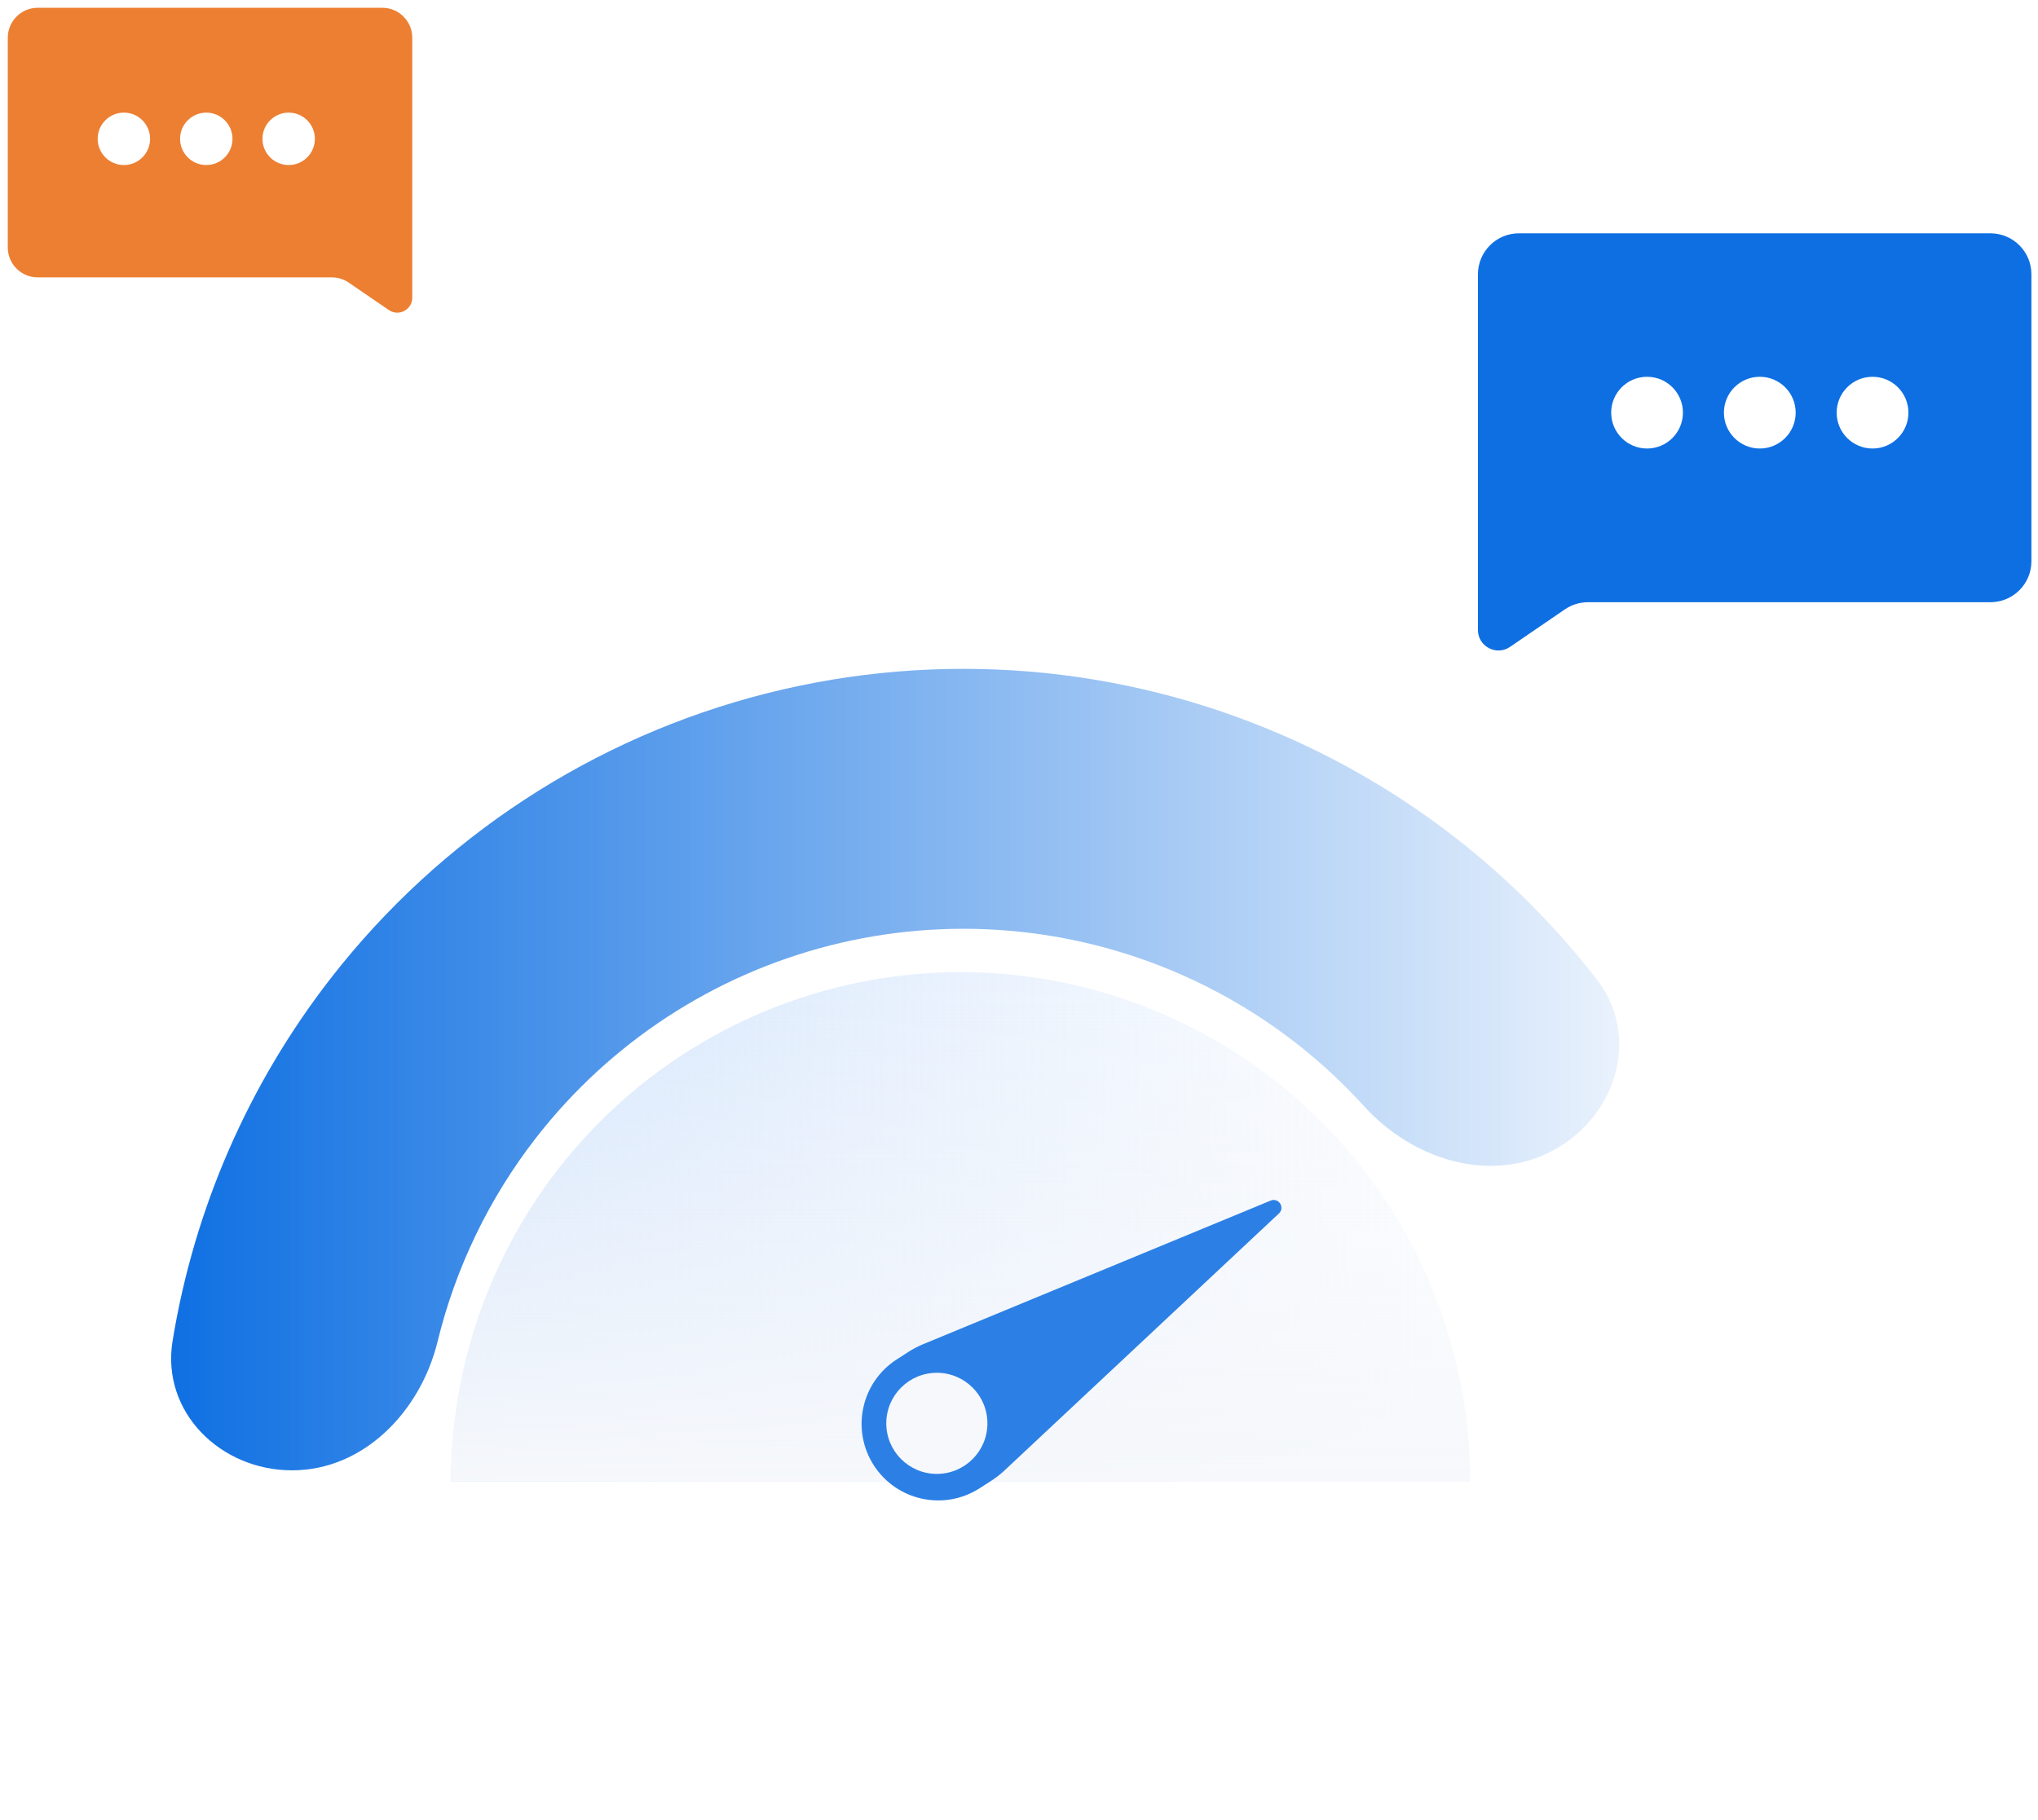 <svg width="262" height="234" viewBox="0 0 262 234" fill="none" xmlns="http://www.w3.org/2000/svg">
<path d="M210.132 189C219.362 189 226.983 181.469 225.492 172.36C222.03 151.212 212.025 131.517 196.676 116.168C177.36 96.852 151.162 86 123.844 86C96.527 86 70.329 96.852 51.012 116.168C35.663 131.517 25.659 151.212 22.197 172.36C20.706 181.469 28.327 189 37.556 189C46.786 189 54.07 181.412 56.266 172.447C59.269 160.191 65.576 148.873 74.647 139.803C87.695 126.755 105.392 119.424 123.844 119.424C142.297 119.424 159.994 126.755 173.042 139.803C182.112 148.873 188.42 160.191 191.422 172.447C193.618 181.412 200.902 189 210.132 189Z" fill="white"/>
<path d="M199.712 147.894C207.827 143.497 210.94 133.245 205.289 125.947C194.797 112.394 181.029 101.6 165.168 94.653C144.175 85.458 120.715 83.528 98.501 89.167C76.287 94.806 56.588 107.693 42.523 125.787C31.896 139.459 24.943 155.513 22.186 172.429C20.701 181.539 28.327 189.064 37.556 189.058C46.786 189.052 54.065 181.46 56.255 172.493C58.567 163.028 62.856 154.091 68.912 146.3C78.413 134.078 91.72 125.373 106.725 121.563C121.73 117.754 137.577 119.058 151.758 125.269C160.797 129.228 168.829 135.037 175.376 142.253C181.577 149.09 191.596 152.291 199.712 147.894Z" fill="url(#paint0_linear_5427_92)"/>
<path d="M190 35.271C190 32.36 192.36 30 195.271 30H255.882C258.793 30 261.153 32.36 261.153 35.271V72.165C261.153 75.076 258.793 77.435 255.882 77.435H204.148C203.086 77.435 202.049 77.756 201.172 78.356L194.123 83.179C192.374 84.375 190 83.123 190 81.004L190 35.271Z" fill="#0E6FE2"/>
<circle cx="211.741" cy="53.059" r="4.612" fill="white"/>
<circle cx="226.235" cy="53.059" r="4.612" fill="white"/>
<circle cx="240.729" cy="53.059" r="4.612" fill="white"/>
<g filter="url(#filter0_f_5427_92)">
<path d="M53 4.852C53 2.725 51.276 1 49.148 1H4.852C2.725 1 1 2.725 1 4.852V31.815C1 33.942 2.725 35.667 4.852 35.667H42.66C43.437 35.667 44.195 35.901 44.835 36.34L49.986 39.864C51.265 40.739 53 39.823 53 38.275L53 4.852Z" fill="#EC7F32"/>
<circle cx="3.37" cy="3.37" r="3.37" transform="matrix(-1 0 0 1 40.481 14.481)" fill="white"/>
<circle cx="3.37" cy="3.37" r="3.37" transform="matrix(-1 0 0 1 29.889 14.481)" fill="white"/>
<circle cx="3.37" cy="3.37" r="3.37" transform="matrix(-1 0 0 1 19.296 14.481)" fill="white"/>
</g>
<path d="M189 190.5C189 181.898 187.306 173.381 184.014 165.434C180.722 157.487 175.898 150.267 169.815 144.185C163.733 138.102 156.513 133.278 148.566 129.986C140.619 126.694 132.102 125 123.5 125C114.898 125 106.381 126.694 98.434 129.986C90.487 133.278 83.267 138.102 77.184 144.185C71.102 150.267 66.278 157.487 62.986 165.434C59.694 173.381 58 181.898 58 190.5L123.5 190.5H189Z" fill="url(#paint1_linear_5427_92)"/>
<path d="M189 190.5C189 181.898 187.306 173.381 184.014 165.434C180.722 157.487 175.898 150.267 169.815 144.185C163.733 138.102 156.513 133.278 148.566 129.986C140.619 126.694 132.102 125 123.5 125C114.898 125 106.381 126.694 98.434 129.986C90.487 133.278 83.267 138.102 77.184 144.185C71.102 150.267 66.278 157.487 62.986 165.434C59.694 173.381 58 181.898 58 190.5L123.5 190.5H189Z" fill="url(#paint2_linear_5427_92)"/>
<path d="M116.797 173.821C117.387 173.441 118.009 173.115 118.657 172.847L163.352 154.374C164.379 153.949 165.229 155.268 164.417 156.028L129.12 189.088C128.608 189.567 128.054 190 127.465 190.379L125.947 191.357C121.374 194.303 115.28 192.984 112.334 188.412C109.388 183.839 110.707 177.744 115.279 174.798L116.797 173.821Z" fill="#2C80E5"/>
<circle cx="120.439" cy="183.016" r="6.5" fill="#F6F8FB"/>
<defs>
<filter id="filter0_f_5427_92" x="0" y="0" width="54" height="41.204" filterUnits="userSpaceOnUse" color-interpolation-filters="sRGB">
<feFlood flood-opacity="0" result="BackgroundImageFix"/>
<feBlend mode="normal" in="SourceGraphic" in2="BackgroundImageFix" result="shape"/>
<feGaussianBlur stdDeviation="0.5" result="effect1_foregroundBlur_5427_92"/>
</filter>
<linearGradient id="paint0_linear_5427_92" x1="226.844" y1="189" x2="20.844" y2="189" gradientUnits="userSpaceOnUse">
<stop stop-color="white"/>
<stop offset="1" stop-color="#0E6FE2"/>
</linearGradient>
<linearGradient id="paint1_linear_5427_92" x1="189" y1="190.5" x2="58" y2="190.5" gradientUnits="userSpaceOnUse">
<stop stop-color="#A7CAFA" stop-opacity="0"/>
<stop offset="1" stop-color="#A7CAFA" stop-opacity="0.5"/>
</linearGradient>
<linearGradient id="paint2_linear_5427_92" x1="123.5" y1="125" x2="123.5" y2="191" gradientUnits="userSpaceOnUse">
<stop stop-color="#F6F8FB" stop-opacity="0"/>
<stop offset="1" stop-color="#F6F8FB"/>
</linearGradient>
</defs>
</svg>
